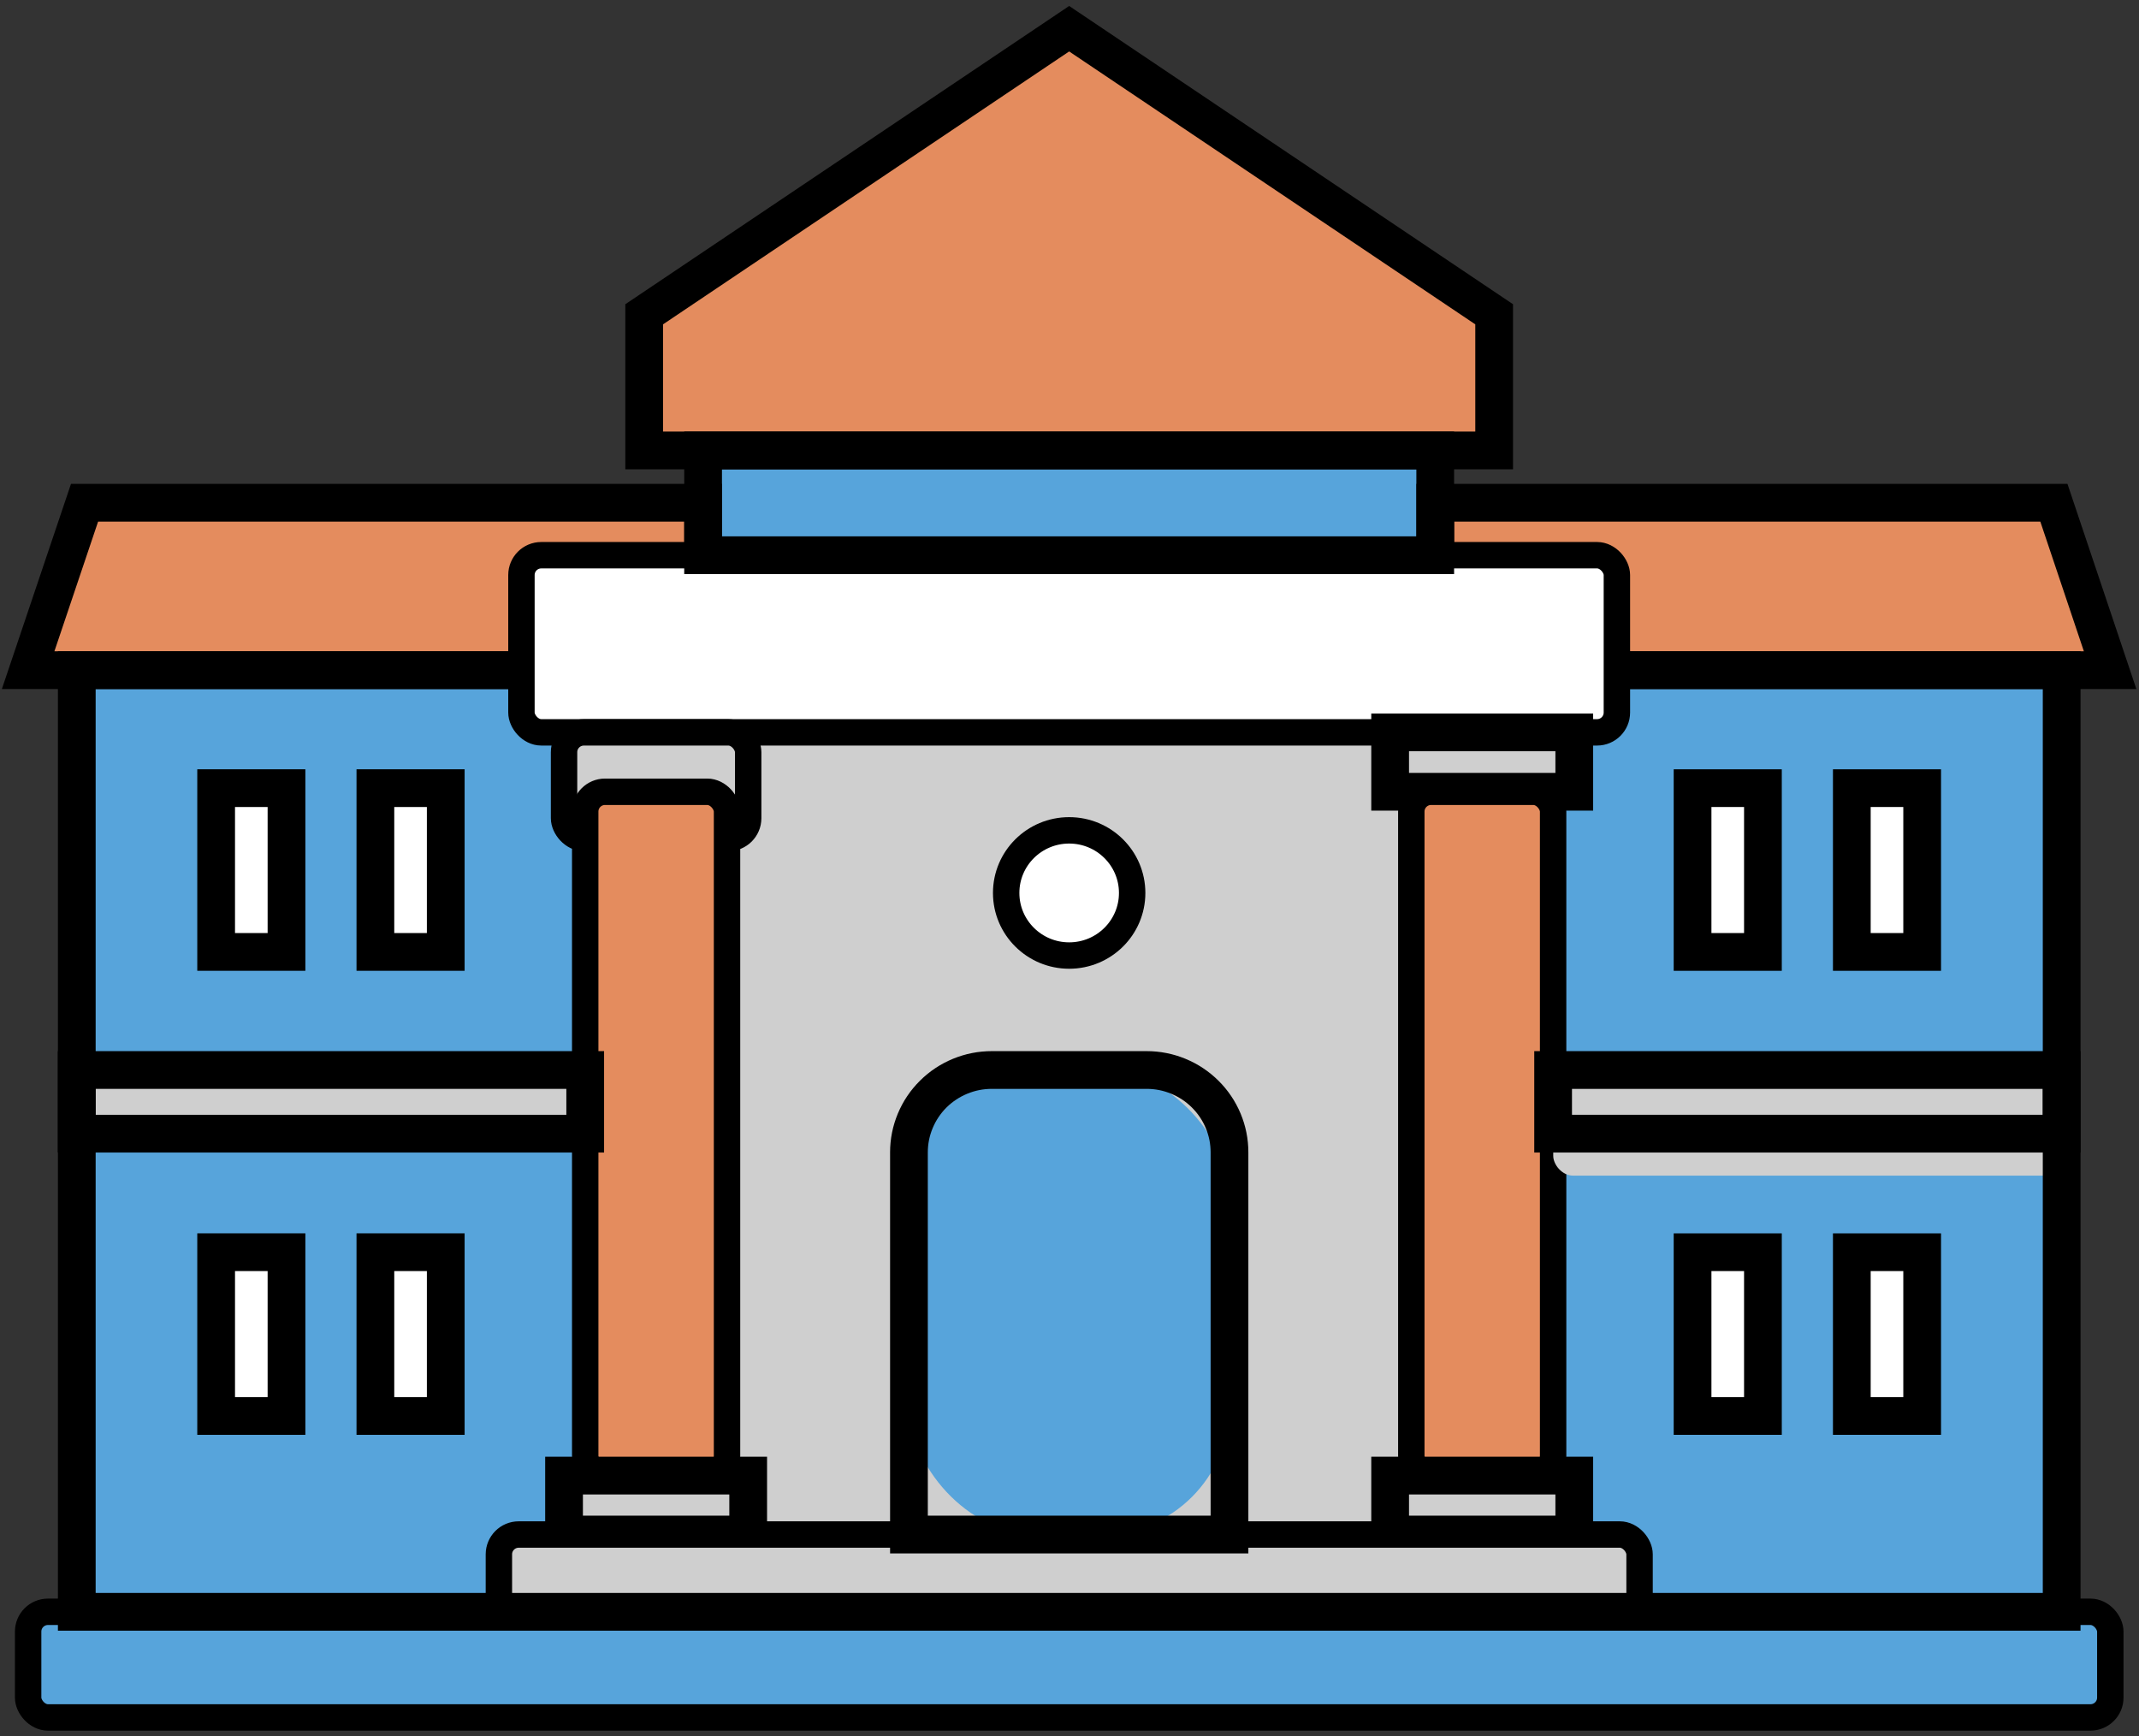 <svg width="324" height="263" viewBox="0 0 324 263" fill="none" xmlns="http://www.w3.org/2000/svg">
<rect x="0" y="0" width="324" height="263" fill="#333333" stroke="none"/>
<rect x="88.644" y="101.516" width="146.628" height="130.923" rx="6" fill="#CFCFCF"/>
<rect x="235.272" y="101.516" width="77.027" height="142.631" rx="6" fill="#57A4DB"/>
<path d="M217.415 76.167L311.109 76.152L319.654 101.51H217.409L217.415 76.167Z" fill="#E48C5E"/>
<path d="M280.517 119.383H291.174V144.191H280.517V119.383ZM256.395 119.383H267.052V144.191H256.395V119.383ZM280.517 189.675H291.174V214.483H280.517V189.675ZM256.395 189.675H267.052V214.483H256.395V189.675Z" fill="white"/>
<rect x="11.616" y="101.516" width="77.027" height="142.631" rx="6" fill="#57A4DB"/>
<path d="M106.5 76.167L12.806 76.153L4.262 101.511H106.506L106.5 76.167ZM97.575 68.232V47.607L161.949 4.348L226.323 47.607V68.232H97.575Z" fill="#E48C5E"/>
<rect x="106.506" y="68.232" width="110.903" height="16" rx="3" fill="#57A4DB"/>
<rect x="78.984" y="84.1" width="165.93" height="26.831" rx="3" fill="white" stroke="black" stroke-width="4" stroke-linecap="round"/>
<rect x="85.438" y="110.934" width="27.892" height="16" rx="3" fill="#CFCFCF" stroke="black" stroke-width="4" stroke-linecap="round"/>
<rect x="88.644" y="119.932" width="21.481" height="103.582" rx="3" fill="#E48C5E" stroke="black" stroke-width="4" stroke-linecap="round"/>
<path d="M85.438 223.514H113.33V232.44H85.438V223.514ZM210.568 110.934H238.46V119.931H210.568V110.934Z" fill="#CFCFCF" stroke="black" stroke-width="5.716" stroke-miterlimit="10"/>
<rect x="213.774" y="119.932" width="21.481" height="103.582" rx="3" fill="#E48C5E" stroke="black" stroke-width="4" stroke-linecap="round"/>
<path d="M210.568 223.513H238.46V232.44H210.568V223.513ZM11.616 162.076H88.644V171.721H11.616V162.076Z" fill="#CFCFCF" stroke="black" stroke-width="5.716" stroke-miterlimit="10"/>
<rect x="235.272" y="162.076" width="77.027" height="16" rx="3" fill="#CFCFCF"/>
<path d="M32.739 119.383H43.397V144.191H32.739V119.383ZM56.861 119.383H67.518V144.191H56.861V119.383ZM32.739 189.675H43.397V214.483H32.739V189.675ZM56.861 189.675H67.518V214.483H56.861V189.675Z" fill="white" stroke="black" stroke-width="5.716" stroke-miterlimit="10"/>
<rect x="75.569" y="232.439" width="172.78" height="16" rx="3" fill="#CFCFCF" stroke="black" stroke-width="4" stroke-linecap="round"/>
<rect x="4.262" y="244.145" width="315.392" height="16" rx="3" fill="#57A4DB" stroke="black" stroke-width="4" stroke-linecap="round"/>
<rect x="137.681" y="162.076" width="48.553" height="70.361" rx="19.421" fill="#57A4DB"/>
<ellipse cx="161.949" cy="135.258" rx="9.542" ry="9.482" fill="white" stroke="black" stroke-width="4" stroke-linecap="round"/>
<path d="M78.981 101.517H11.631V244.147H312.285V101.517H244.906M106.5 68.232H217.398V84.1H106.5V68.232Z" stroke="black" stroke-width="5.716" stroke-miterlimit="10"/>
<path d="M78.981 101.511H4.262L12.806 76.153H106.506V84.102M244.906 101.511H319.625L311.109 76.153H217.409V84.102M150.239 162.076H173.676C175.341 162.076 176.943 162.392 178.481 163.025C180.02 163.661 181.378 164.563 182.556 165.732C183.731 166.9 184.639 168.248 185.28 169.777C185.916 171.306 186.234 172.899 186.234 174.556V232.44H137.681V174.556C137.681 172.901 137.999 171.309 138.636 169.78C139.272 168.251 140.18 166.902 141.36 165.732C142.535 164.563 143.892 163.661 145.431 163.025C146.972 162.392 148.575 162.076 150.239 162.076ZM235.255 162.076H312.282V171.721H235.255V162.076ZM256.377 189.676H267.035V214.484H256.377V189.676ZM280.499 189.676H291.156V214.484H280.499V189.676ZM256.377 119.384H267.035V144.192H256.377V119.384ZM280.499 119.384H291.156V144.192H280.499V119.384ZM97.575 47.607L161.949 4.348L226.323 47.607V68.232H97.575V47.607Z" stroke="black" stroke-width="5.716" stroke-miterlimit="10"/>
</svg>
